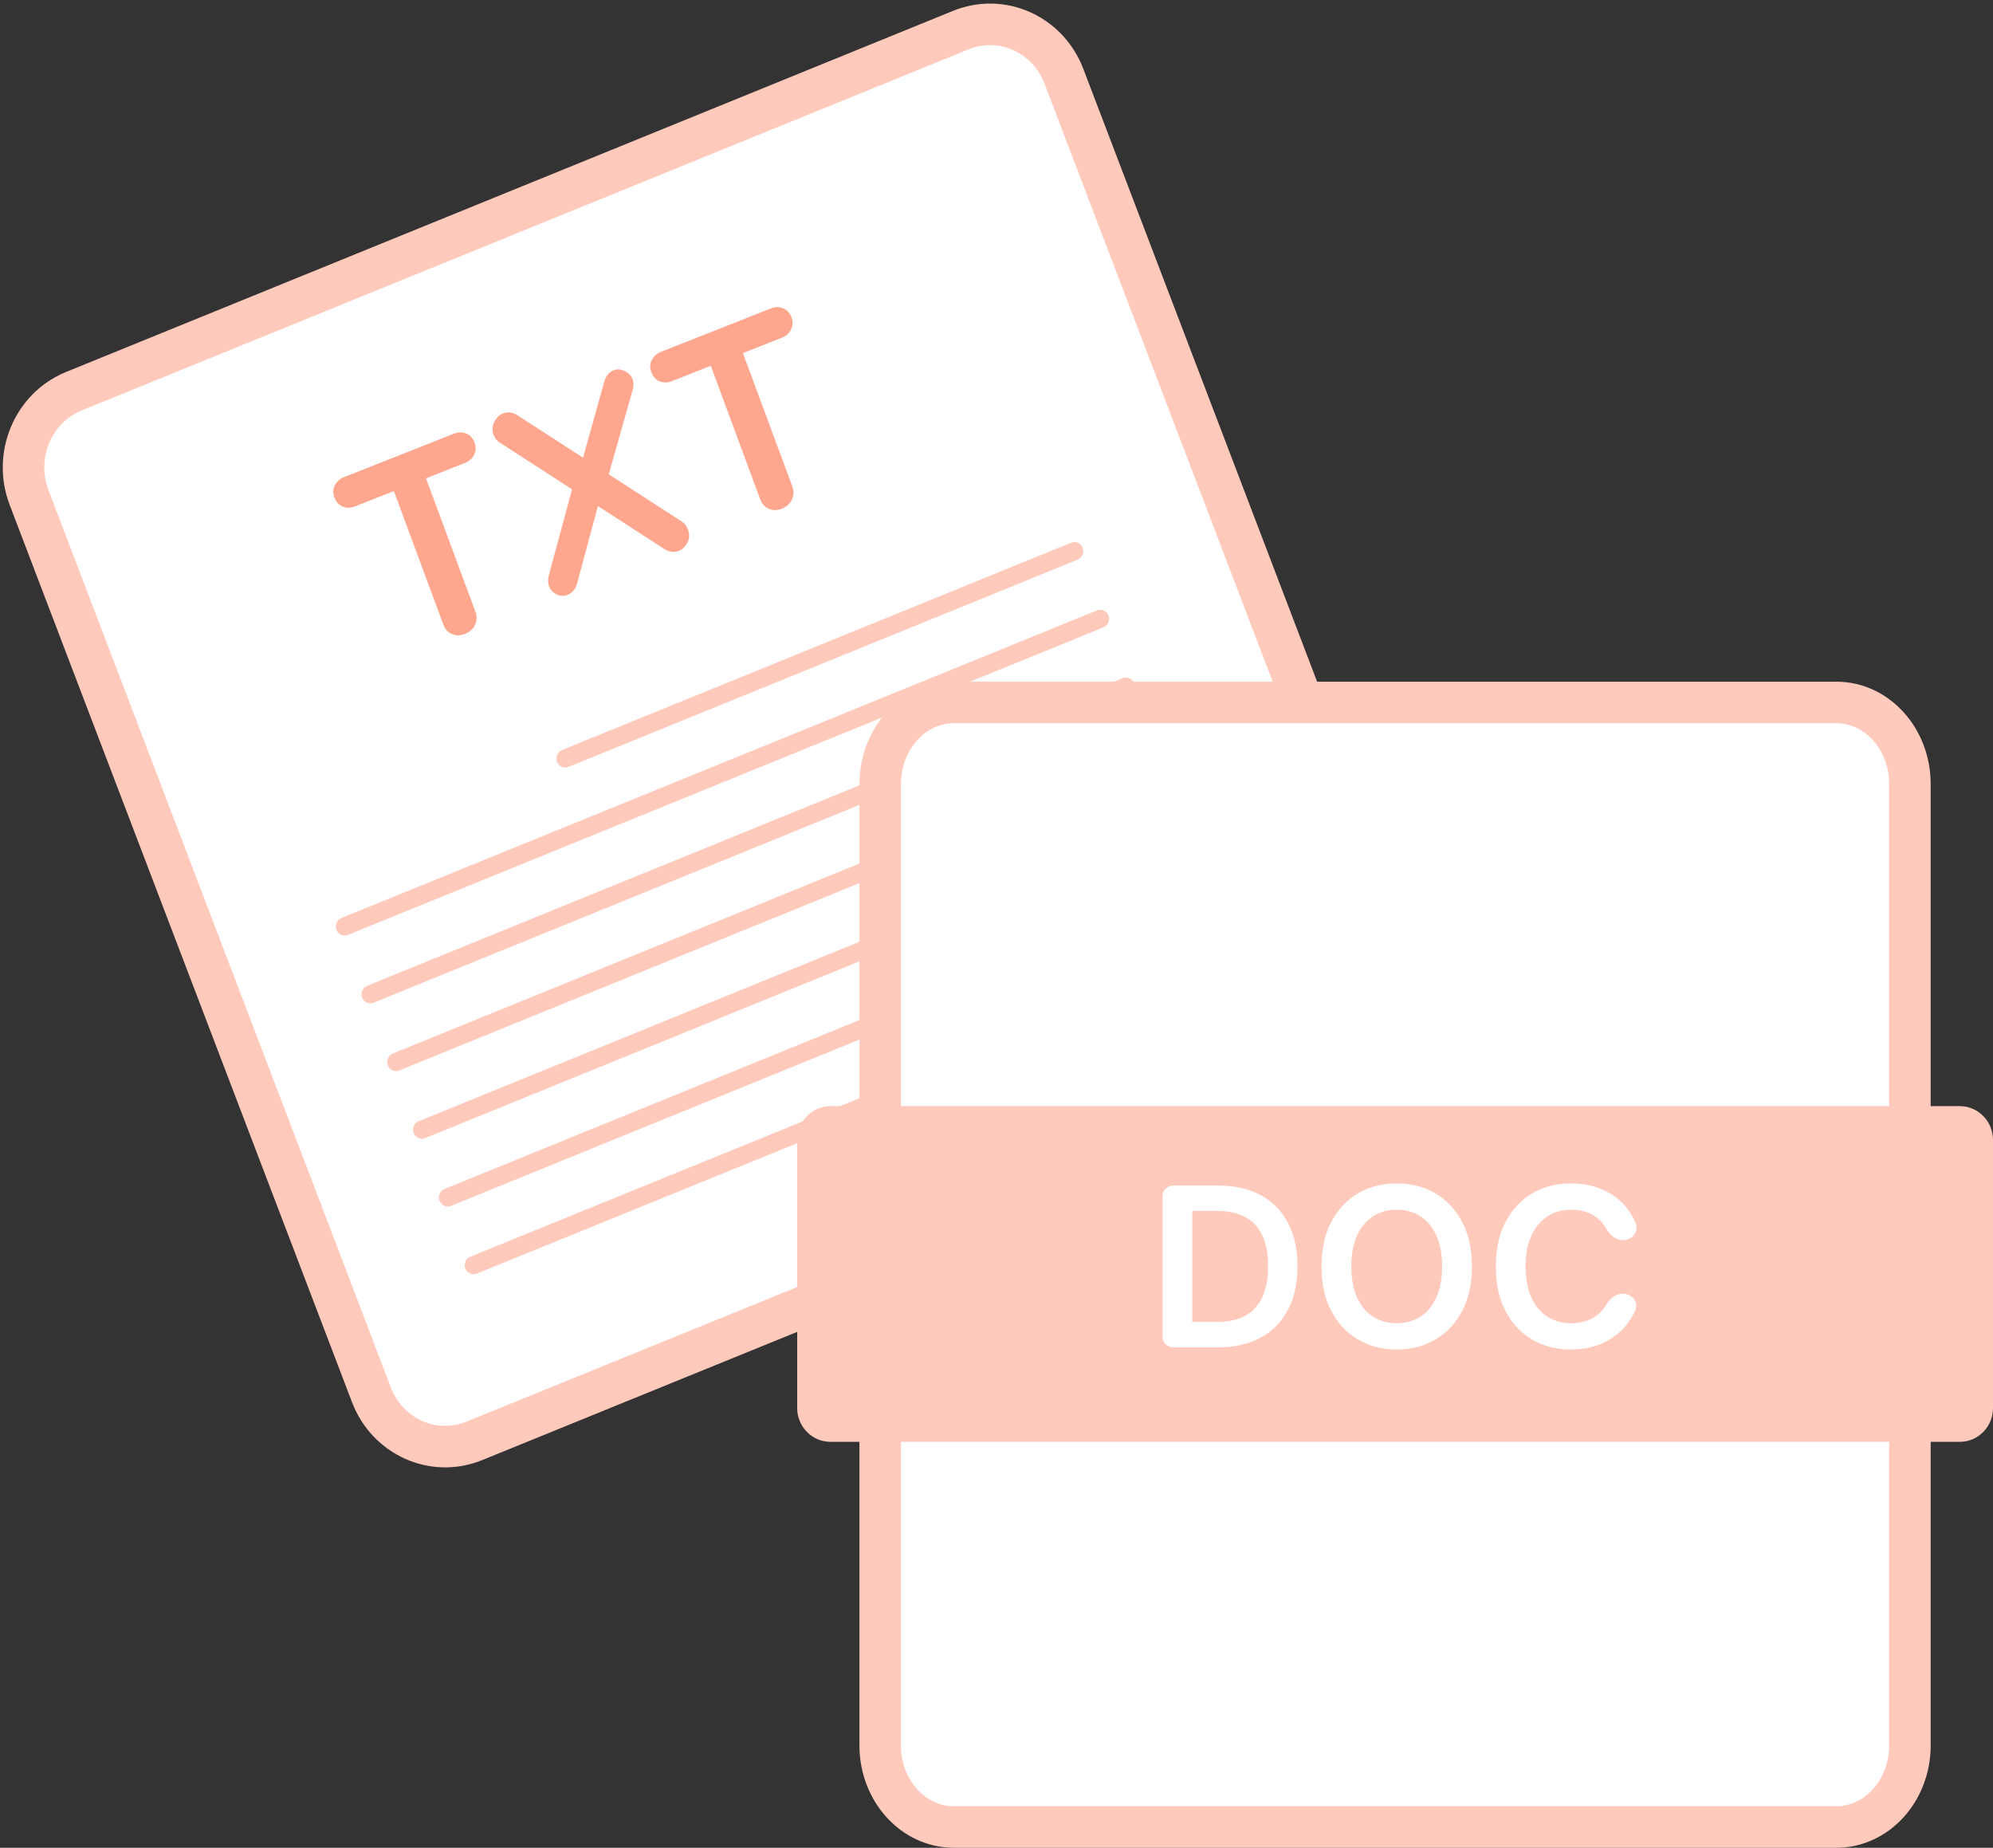 <svg width="96" height="89" viewBox="0 0 96 89" fill="none" xmlns="http://www.w3.org/2000/svg">
<rect x="0" y="0" width="96" height="89" fill="#333333" stroke="none"/>
<path d="M46.285 1.449L3.56 18.842C1.594 19.642 0.627 21.934 1.4 23.961L17.89 67.181C18.663 69.208 20.884 70.202 22.85 69.401L65.575 52.009C67.541 51.209 68.509 48.917 67.735 46.89L51.246 3.67C50.472 1.643 48.252 0.649 46.285 1.449Z" fill="white" stroke="#FFC9BC" stroke-width="2"/>
<path d="M22.395 30.534C22.173 30.622 21.964 30.624 21.77 30.542C21.572 30.451 21.434 30.299 21.355 30.086L18.717 22.964L20.266 22.352L22.904 29.474C22.983 29.687 22.974 29.897 22.878 30.104C22.786 30.299 22.625 30.443 22.395 30.534ZM17.102 24.391C16.895 24.472 16.696 24.476 16.505 24.402C16.321 24.324 16.19 24.179 16.111 23.966C16.032 23.753 16.037 23.558 16.127 23.382C16.221 23.195 16.372 23.06 16.578 22.979L21.868 20.888C22.075 20.806 22.27 20.804 22.453 20.882C22.645 20.956 22.78 21.1 22.859 21.313C22.938 21.526 22.93 21.726 22.835 21.913C22.746 22.09 22.598 22.218 22.391 22.3L17.102 24.391ZM29.548 17.838C29.731 17.766 29.913 17.779 30.094 17.876C30.284 17.97 30.409 18.099 30.47 18.262C30.527 18.418 30.53 18.586 30.479 18.766L29.289 22.966L28.056 22.145L29.096 18.425C29.175 18.122 29.326 17.926 29.548 17.838ZM24.225 19.914C24.456 19.823 24.689 19.853 24.927 20.003L32.83 25.114C32.974 25.208 33.078 25.34 33.141 25.512C33.226 25.741 33.214 25.953 33.103 26.147C32.993 26.34 32.858 26.469 32.699 26.532C32.469 26.623 32.235 26.593 31.997 26.443L24.095 21.331C23.943 21.241 23.837 21.114 23.776 20.95C23.697 20.738 23.707 20.532 23.807 20.333C23.911 20.123 24.05 19.983 24.225 19.914ZM27.338 28.651C27.163 28.72 26.988 28.714 26.813 28.633C26.634 28.544 26.514 28.418 26.454 28.254C26.387 28.074 26.384 27.883 26.446 27.68L27.614 23.347L28.841 24.227L27.806 28.071C27.732 28.363 27.576 28.556 27.338 28.651ZM37.66 24.501C37.438 24.589 37.229 24.591 37.035 24.508C36.837 24.418 36.699 24.266 36.62 24.053L33.982 16.931L35.531 16.319L38.169 23.441C38.248 23.654 38.239 23.864 38.143 24.07C38.051 24.266 37.89 24.41 37.66 24.501ZM32.366 18.358C32.16 18.439 31.961 18.443 31.769 18.368C31.586 18.291 31.454 18.145 31.376 17.933C31.297 17.72 31.302 17.525 31.392 17.349C31.486 17.162 31.637 17.027 31.843 16.945L37.133 14.855C37.34 14.773 37.535 14.771 37.718 14.849C37.91 14.923 38.045 15.067 38.124 15.28C38.202 15.493 38.194 15.693 38.1 15.88C38.01 16.056 37.863 16.185 37.657 16.267L32.366 18.358Z" fill="#FFA78E"/>
<path d="M51.6 26.139L27.073 36.124C26.855 36.213 26.747 36.468 26.833 36.693C26.919 36.918 27.166 37.028 27.384 36.939L51.912 26.955C52.13 26.866 52.238 26.611 52.152 26.386C52.066 26.161 51.819 26.05 51.6 26.139Z" fill="#FFC9BC"/>
<path d="M52.842 29.401L16.446 44.217C16.228 44.306 16.12 44.561 16.206 44.786C16.292 45.011 16.539 45.122 16.758 45.033L53.153 30.217C53.371 30.128 53.479 29.873 53.393 29.648C53.307 29.423 53.06 29.312 52.842 29.401Z" fill="#FFC9BC"/>
<path d="M55.316 35.928L18.921 50.744C18.703 50.833 18.595 51.088 18.681 51.313C18.767 51.538 19.014 51.649 19.232 51.56L55.627 36.744C55.846 36.655 55.953 36.4 55.867 36.175C55.782 35.95 55.535 35.84 55.316 35.928Z" fill="#FFC9BC"/>
<path d="M57.806 42.452L21.411 57.268C21.193 57.357 21.085 57.611 21.171 57.836C21.257 58.062 21.504 58.172 21.722 58.083L58.118 43.267C58.336 43.178 58.444 42.924 58.358 42.699C58.272 42.473 58.025 42.363 57.806 42.452Z" fill="#FFC9BC"/>
<path d="M54.078 32.666L17.683 47.482C17.464 47.571 17.357 47.825 17.443 48.05C17.529 48.276 17.775 48.386 17.994 48.297L54.389 33.481C54.608 33.392 54.715 33.138 54.629 32.913C54.543 32.687 54.296 32.577 54.078 32.666Z" fill="#FFC9BC"/>
<path d="M56.56 39.189L20.165 54.005C19.947 54.094 19.839 54.348 19.925 54.574C20.011 54.799 20.258 54.909 20.476 54.82L56.871 40.005C57.09 39.916 57.197 39.661 57.111 39.436C57.026 39.211 56.779 39.1 56.56 39.189Z" fill="#FFC9BC"/>
<path d="M59.051 45.715L22.655 60.53C22.437 60.619 22.329 60.874 22.415 61.099C22.501 61.324 22.748 61.435 22.966 61.346L59.362 46.53C59.58 46.441 59.688 46.186 59.602 45.961C59.516 45.736 59.269 45.626 59.051 45.715Z" fill="#FFC9BC"/>
<path d="M88.455 33.834H45.941C43.985 33.834 42.398 35.594 42.398 37.765V84.069C42.398 86.24 43.985 88 45.941 88H88.455C90.412 88 91.998 86.24 91.998 84.069V37.765C91.998 35.594 90.412 33.834 88.455 33.834Z" fill="white" stroke="#FFC9BC" stroke-width="2"/>
<path d="M94.4 53.279H40C39.117 53.279 38.4 54.008 38.4 54.906V67.821C38.4 68.72 39.117 69.448 40 69.448H94.4C95.284 69.448 96 68.72 96 67.821V54.906C96 54.008 95.284 53.279 94.4 53.279Z" fill="#FFC9BC"/>
<path d="M58.672 64.894H56.5C56.224 64.894 56 64.67 56 64.394V57.606C56 57.33 56.224 57.106 56.5 57.106H58.726C59.508 57.106 60.181 57.262 60.743 57.574C61.308 57.883 61.741 58.328 62.044 58.909C62.347 59.489 62.499 60.184 62.499 60.992C62.499 61.803 62.346 62.501 62.04 63.084C61.738 63.667 61.3 64.114 60.728 64.426C60.158 64.738 59.473 64.894 58.672 64.894ZM57.428 63.673H58.602C59.152 63.673 59.61 63.574 59.977 63.376C60.344 63.176 60.62 62.878 60.805 62.483C60.989 62.085 61.082 61.588 61.082 60.992C61.082 60.397 60.989 59.902 60.805 59.51C60.62 59.114 60.346 58.819 59.985 58.624C59.625 58.426 59.179 58.327 58.645 58.327H57.428V63.673Z" fill="white"/>
<path d="M70.901 61C70.901 61.839 70.742 62.558 70.424 63.156C70.108 63.752 69.677 64.208 69.13 64.525C68.586 64.842 67.969 65 67.278 65C66.588 65 65.969 64.842 65.422 64.525C64.878 64.205 64.447 63.748 64.129 63.152C63.813 62.554 63.655 61.837 63.655 61C63.655 60.161 63.813 59.444 64.129 58.848C64.447 58.25 64.878 57.792 65.422 57.475C65.969 57.158 66.588 57 67.278 57C67.969 57 68.586 57.158 69.13 57.475C69.677 57.792 70.108 58.25 70.424 58.848C70.742 59.444 70.901 60.161 70.901 61ZM69.465 61C69.465 60.409 69.371 59.911 69.184 59.506C68.999 59.098 68.742 58.79 68.414 58.582C68.085 58.371 67.707 58.266 67.278 58.266C66.85 58.266 66.471 58.371 66.142 58.582C65.814 58.79 65.556 59.098 65.369 59.506C65.184 59.911 65.091 60.409 65.091 61C65.091 61.591 65.184 62.09 65.369 62.498C65.556 62.904 65.814 63.212 66.142 63.422C66.471 63.63 66.85 63.734 67.278 63.734C67.707 63.734 68.085 63.63 68.414 63.422C68.742 63.212 68.999 62.904 69.184 62.498C69.371 62.09 69.465 61.591 69.465 61Z" fill="white"/>
<path d="M78.793 58.931C78.957 59.339 78.609 59.734 78.169 59.734C77.817 59.734 77.534 59.468 77.361 59.162C77.352 59.145 77.343 59.13 77.333 59.114C77.223 58.932 77.085 58.777 76.921 58.65C76.757 58.523 76.57 58.428 76.359 58.365C76.151 58.299 75.927 58.266 75.685 58.266C75.257 58.266 74.877 58.373 74.546 58.586C74.215 58.796 73.955 59.105 73.768 59.513C73.581 59.919 73.487 60.414 73.487 61C73.487 61.596 73.581 62.098 73.768 62.506C73.958 62.911 74.217 63.218 74.546 63.426C74.877 63.631 75.255 63.734 75.681 63.734C75.918 63.734 76.138 63.703 76.344 63.643C76.552 63.579 76.738 63.487 76.902 63.365C77.069 63.243 77.209 63.094 77.322 62.916C77.331 62.901 77.341 62.886 77.35 62.871C77.531 62.571 77.814 62.309 78.164 62.311C78.606 62.313 78.949 62.713 78.77 63.116C78.734 63.198 78.693 63.278 78.65 63.357C78.473 63.682 78.24 63.968 77.953 64.217C77.665 64.463 77.329 64.655 76.944 64.795C76.559 64.932 76.132 65 75.662 65C74.969 65 74.351 64.842 73.806 64.525C73.262 64.208 72.834 63.75 72.521 63.152C72.208 62.554 72.051 61.837 72.051 61C72.051 60.161 72.209 59.444 72.525 58.848C72.84 58.25 73.27 57.792 73.814 57.475C74.358 57.158 74.974 57 75.662 57C76.101 57 76.509 57.061 76.886 57.182C77.264 57.304 77.6 57.483 77.895 57.719C78.19 57.952 78.433 58.238 78.623 58.578C78.687 58.69 78.744 58.808 78.793 58.931Z" fill="white"/>
</svg>
